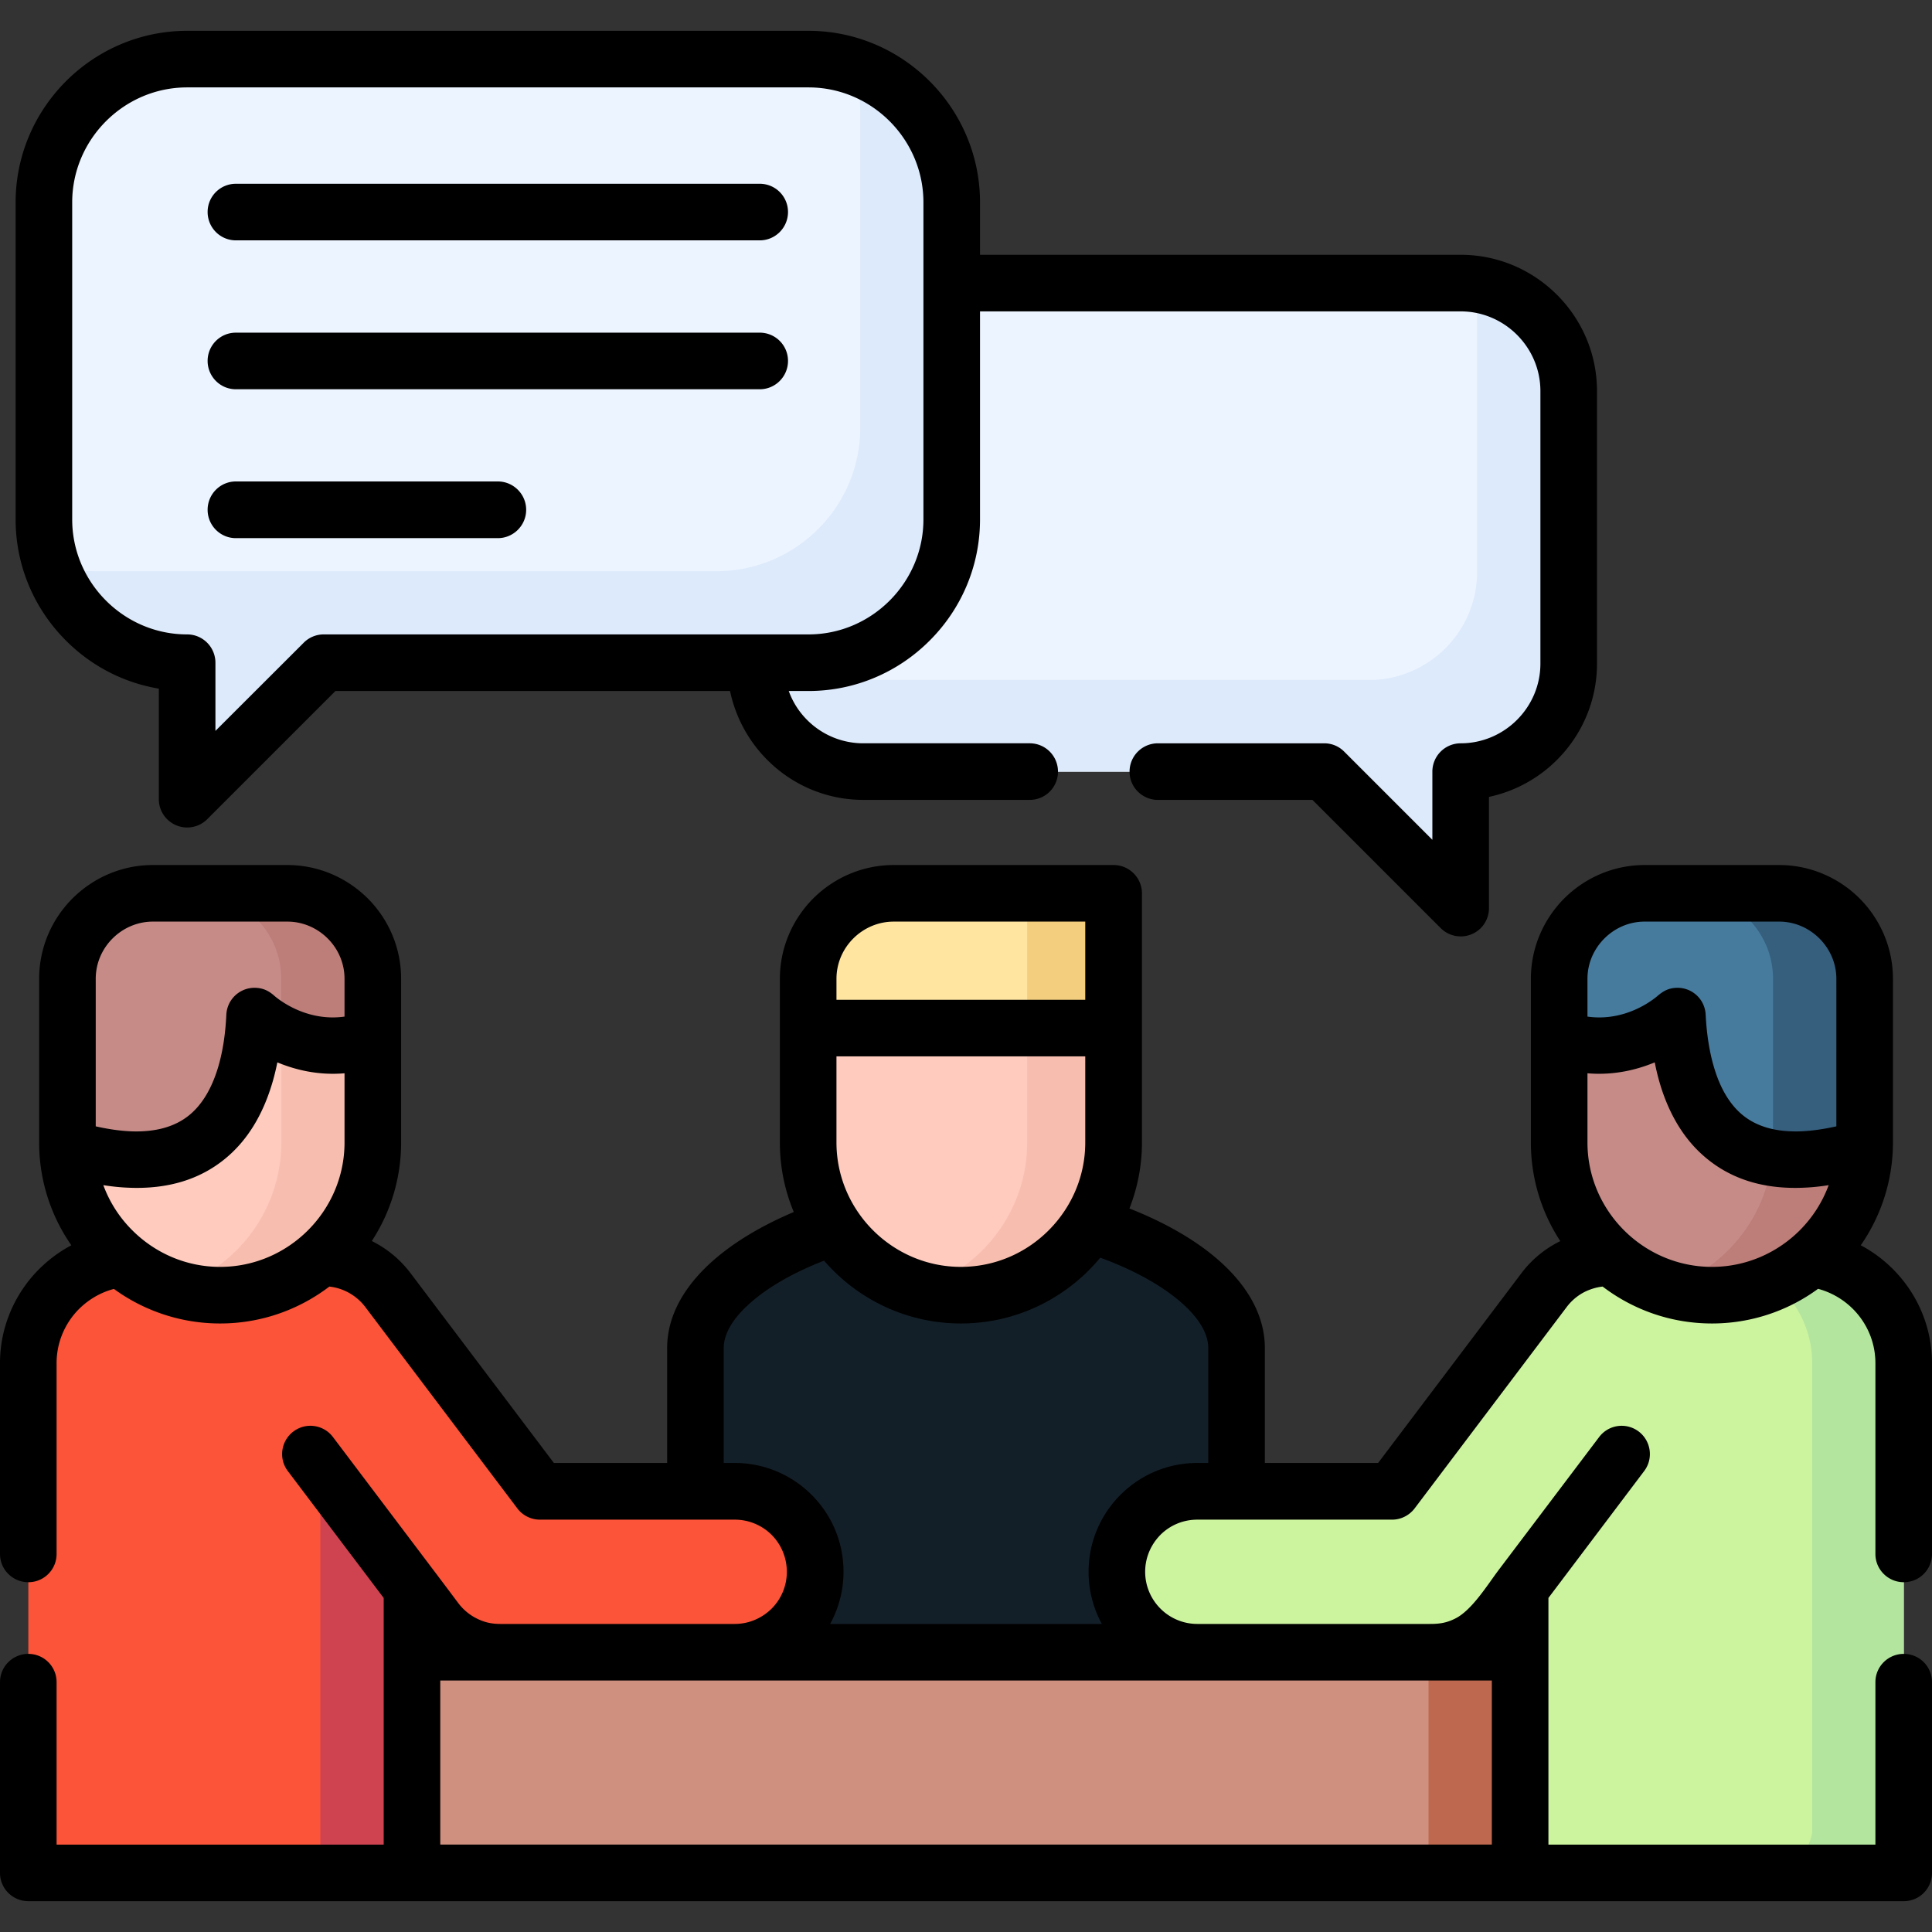 <?xml version="1.0" encoding="UTF-8"?>
<svg xmlns="http://www.w3.org/2000/svg" xmlns:xlink="http://www.w3.org/1999/xlink" version="1.1" width="512" height="512" x="0" y="0" viewBox="0 0 512 512" style="enable-background:new 0 0 512 512" xml:space="preserve" class="">
  <rect x="0" y="0" width="512" height="512" fill="#333333" stroke="none"/>
  <g>
    <g fill-rule="evenodd" clip-rule="evenodd">
      <path fill="#131f28" d="M223.685 324.372h64.658c21.091 6.321 39.375 18.68 39.375 32.91v84.444H184.311v-84.444c0-14.23 18.255-26.589 39.374-32.91z" opacity="1" data-original="#ebd2ff" class=""/>
      <path fill="#131f28" d="M303.453 357.282v84.444h24.265v-84.444c0-14.23-18.284-26.589-39.375-32.91h-24.264c21.09 6.321 39.374 18.68 39.374 32.91z" opacity="1" data-original="#d7bef0" class=""/>
      <path fill="#d09080" d="M94.281 437.843h38.212l31.238-4.365 30.983 4.365h122.601l30.472-5.982 31.72 5.982h38.24v58.507H94.281z" opacity="1" data-original="#d09080" class=""/>
      <path fill="#fc5439" d="M7.512 485.691V361.25c0-15.307 12.529-27.836 27.837-27.836h45.979c.794 0 1.588.028 2.353.085 7.143-.68 14.457 2.239 19.105 8.362l37.419 49.55c1.87 2.494 3.911 3.798 7.653 3.798h46.856c11.764 0 21.317 9.553 21.317 21.317 0 11.792-9.554 21.316-21.317 21.316h-62.221a21.257 21.257 0 0 1-16.98-8.476l-6.35-8.391v75.373H18.142c-5.415-.962-9.695-5.243-10.63-10.657z" opacity="1" data-original="#ff6978" class=""/>
      <path fill="#ccf49f" d="M504.517 485.691V361.25c0-15.307-12.529-27.836-27.864-27.836h-45.951c-.794 0-1.587.028-2.381.085-7.144-.68-14.457 2.239-19.105 8.362l-37.391 49.55c-1.728 2.268-3.741 3.798-7.653 3.798h-46.856c-11.792 0-21.345 9.553-21.345 21.317 0 11.792 9.553 21.316 21.345 21.316h62.192a21.313 21.313 0 0 0 17.009-8.476l6.321-8.391v75.373h91.021c5.413-.962 9.694-5.243 10.658-10.657z" opacity="1" data-original="#ccf49f"/>
      <path fill="#ecf4ff" d="M228.815 204.494h122.118l30.897 30.898c2.467 2.438 5.273 1.021 5.273-2.211v-28.688c15.732 0 28.602-12.897 28.602-28.63v-72.227c0-15.732-12.869-28.602-28.602-28.602H228.815c-15.732 0-28.631 12.869-28.631 28.602v72.227c.001 15.734 12.899 28.631 28.631 28.631z" opacity="1" data-original="#ecf4ff" class=""/>
      <path fill="#ecf4ff" d="M85.777 175.638h128.469c20.891 0 37.983-17.093 37.983-37.984V53.635c0-20.863-17.093-37.956-37.983-37.956H49.607c-20.893 0-37.985 17.093-37.985 37.956v84.019c0 20.892 17.093 37.984 37.985 37.984v28.715c0 3.062 3.005 4.45 5.273 2.183z" opacity="1" data-original="#ecf4ff" class=""/>
      <path fill="#ffcbbe" d="M296.479 302.772c0 22.252-18.227 40.478-40.479 40.478s-40.479-18.227-40.479-40.478v-43.37c0-12.472 10.204-22.648 22.677-22.648h52.242c4.168 0 6.039 2.381 6.039 6.01z" opacity="1" data-original="#ffcbbe" class=""/>
      <path fill="#ffe5a0" d="M215.521 259.401v13.068h80.958v-29.707c0-3.629-1.871-6.01-6.039-6.01h-52.242c-12.472.001-22.677 10.178-22.677 22.649z" opacity="1" data-original="#ffe5a0"/>
      <path fill="#ffcbbe" d="M17.858 302.772c0 22.252 18.227 40.478 40.479 40.478s40.479-18.227 40.479-40.478v-43.37c0-12.472-10.205-22.648-22.678-22.648h-35.63c-12.444 0-22.649 10.177-22.649 22.648v43.37z" opacity="1" data-original="#ffcbbe" class=""/>
      <path fill="#c68b87" d="M494.142 302.772c0 22.252-18.198 40.478-40.451 40.478-22.28 0-40.478-18.227-40.478-40.478v-43.37c0-12.472 10.176-22.648 22.648-22.648h35.632c12.473 0 22.649 10.177 22.649 22.648z" opacity="1" data-original="#c68b87" class=""/>
      <path fill="#bd7d79" d="M494.142 302.772c0 22.252-18.198 40.478-40.451 40.478-4.224 0-8.306-.68-12.161-1.87 15.194-4.819 26.561-18.369 28.149-34.668 6.35 1.077 14.343.51 24.435-2.522l.028-44.788z" opacity="1" data-original="#bd7d79"/>
      <path fill="#c68b87" d="M98.817 259.401v15.761c-11.424 4.224-20.778.766-26.249-2.353-4.252-2.409-4.989-2.438-5.499 1.474-1.475 11.367-6.605 42.747-49.154 29.906l-.057-44.788c0-12.472 10.205-22.648 22.649-22.648H76.14c12.472 0 22.677 10.177 22.677 22.648z" opacity="1" data-original="#c68b87" class=""/>
      <path fill="#477b9e" d="M413.212 259.401v15.761c11.395 4.224 20.749.766 26.22-2.353 4.28-2.409 4.989-2.438 5.499 1.474 1.475 11.367 6.605 42.747 49.183 29.906l.028-44.788c.028-12.472-10.177-22.648-22.649-22.648H435.86c-12.472 0-22.648 10.177-22.648 22.648z" opacity="1" data-original="#477b9e"/>
      <path fill="#365e7d" d="M469.876 259.401v43.37c0 1.332-.057 2.637-.197 3.94 6.35 1.077 14.343.51 24.435-2.522l.028-44.788c0-11.934-9.326-21.77-21.061-22.592-.539-.057-1.049-.057-1.588-.057h-24.265c12.471.001 22.648 10.178 22.648 22.649z" opacity="1" data-original="#365e7d"/>
      <path fill="#f7beaf" d="M74.553 302.772c0 18.028-11.963 33.421-28.347 38.608 3.826 1.19 7.908 1.87 12.132 1.87 22.252 0 40.479-18.227 40.479-40.478v-27.609c-10.148 3.77-18.652 1.445-24.265-1.304v28.913z" opacity="1" data-original="#f7beaf" class=""/>
      <path fill="#bd7d79" d="M51.875 236.753c12.473 0 22.678 10.177 22.678 22.648v14.457c5.612 2.749 14.116 5.074 24.265 1.304v-15.761c0-12.472-10.205-22.648-22.678-22.648z" opacity="1" data-original="#bd7d79"/>
      <path fill="#f7beaf" d="M272.214 302.772c0 18.028-11.962 33.421-28.346 38.608 3.826 1.19 7.908 1.87 12.132 1.87 22.252 0 40.479-18.227 40.479-40.478V272.47h-24.266v30.302z" opacity="1" data-original="#f7beaf" class=""/>
      <path fill="#f2ce7e" d="M272.214 242.763v29.707h24.266v-29.707c0-3.629-1.871-6.01-6.039-6.01h-24.264c4.166 0 6.037 2.381 6.037 6.01z" opacity="1" data-original="#f2ce7e"/>
      <path fill="#cf4351" d="M87.847 392.743c-.964-1.304-2.947-.651-2.947.992V496.35h24.264v-75.373z" opacity="1" data-original="#cf4351"/>
      <path fill="#b3e59f" d="M480.252 361.25v124.441c-.964 5.414-5.244 9.694-10.659 10.658h24.266c5.414-.964 9.694-5.244 10.658-10.658V361.25c0-14.229-10.856-26.078-24.69-27.666a40.17 40.17 0 0 1-9.78 6.18c6.208 5.102 10.205 12.869 10.205 21.486z" opacity="1" data-original="#b3e59f"/>
      <path fill="#ddeafb" d="M200.497 179.918c1.983 13.833 13.947 24.576 28.318 24.576h122.118l30.897 30.898c2.467 2.438 5.273 1.021 5.273-2.211v-28.688c15.732 0 28.602-12.897 28.602-28.63v-72.227c0-14.371-10.715-26.334-24.548-28.318.198 1.333.283 2.665.283 4.054V151.6c0 15.732-12.87 28.602-28.603 28.602H204.551a27.216 27.216 0 0 1-4.054-.284z" opacity="1" data-original="#ddeafb"/>
      <path fill="#ddeafb" d="M227.966 113.389c0 17.349-11.793 32.089-27.781 36.567a37.758 37.758 0 0 1-10.204 1.417H25.342c-4.139 0-8.107-.68-11.82-1.899 4.989 15.138 19.304 26.164 36.086 26.164v28.715c0 3.062 3.005 4.45 5.273 2.183l30.897-30.898h128.468c20.891 0 37.983-17.093 37.983-37.984V53.635c0-16.753-11.026-31.067-26.163-36.085a38.084 38.084 0 0 1 1.899 11.82v84.019z" opacity="1" data-original="#ddeafb"/>
      <path fill="#be694f" d="M378.571 437.843h24.266v58.507h-24.266z" opacity="1" data-original="#be694f"/>
    </g>
    <path d="M27.383 314.082a32.878 32.878 0 0 0 7.682 11.962c5.981 5.981 14.203 9.694 23.273 9.694 9.043 0 17.292-3.713 23.272-9.694 5.981-5.98 9.695-14.229 9.695-23.272v-18.34c-6.945.596-13.04-.907-17.802-2.892-.426 2.069-.907 4.082-1.531 6.066-2.353 7.653-6.293 14.627-12.529 19.644-6.321 5.103-14.712 8.051-25.824 7.484-1.984-.086-4.054-.312-6.236-.652zm194.29-49.125h65.934v-20.721h-50.769c-4.167 0-7.966 1.73-10.715 4.479-2.75 2.75-4.45 6.52-4.45 10.687zm65.933 14.996h-65.934v22.818c0 9.043 3.713 17.292 9.694 23.272 5.98 5.981 14.229 9.694 23.272 9.694 9.07 0 17.319-3.713 23.273-9.694 5.98-5.98 9.694-14.229 9.694-23.272v-22.818zm205.515 50.06c4.025 2.126 7.568 5.018 10.488 8.447 5.244 6.18 8.391 14.145 8.391 22.79v50.57a7.476 7.476 0 0 1-7.483 7.483c-4.139 0-7.513-3.345-7.513-7.483v-50.57c0-4.988-1.814-9.581-4.818-13.124a20.595 20.595 0 0 0-10.375-6.576 47.49 47.49 0 0 1-28.12 9.185c-10.857 0-20.892-3.629-28.971-9.78-1.53.17-3.004.596-4.422 1.247-1.928.907-3.685 2.297-5.103 4.167l-40.281 53.349c-1.417 1.871-3.628 3.005-5.98 3.005h-51.619c-3.827 0-7.285 1.53-9.779 4.024-2.495 2.523-4.054 5.981-4.054 9.78 0 3.826 1.559 7.284 4.054 9.779a13.796 13.796 0 0 0 9.779 4.054h61.653c2.467 0 4.365-.256 6.719-1.446 4.366-2.183 8.447-8.815 11.424-12.784l26.674-35.291a7.472 7.472 0 0 1 10.488-1.474c3.289 2.494 3.94 7.199 1.446 10.487l-25.37 33.619v65.367h86.655v-43.059c0-4.139 3.374-7.483 7.513-7.483a7.476 7.476 0 0 1 7.483 7.483v50.57a7.476 7.476 0 0 1-7.483 7.483H7.512c-4.139 0-7.512-3.345-7.512-7.483v-50.57c0-4.139 3.373-7.483 7.512-7.483s7.483 3.345 7.483 7.483v43.059h86.685v-65.367l-25.398-33.619c-2.494-3.288-1.843-7.993 1.475-10.487 3.288-2.495 7.993-1.843 10.488 1.474l26.078 34.526c2.382 3.146 4.763 6.321 7.143 9.495 1.36 1.786 3.033 3.146 4.876 4.054 2.07 1.049 3.997 1.446 6.266 1.446h62.106c3.799 0 7.257-1.56 9.779-4.054a13.77 13.77 0 0 0 4.025-9.779 13.87 13.87 0 0 0-4.025-9.78 13.869 13.869 0 0 0-9.779-4.024h-51.647a7.486 7.486 0 0 1-5.98-3.005l-40.281-53.349a13.867 13.867 0 0 0-9.524-5.414c-8.051 6.123-18.085 9.78-28.942 9.78a47.745 47.745 0 0 1-28.148-9.156c-4.025 1.049-7.597 3.345-10.262 6.406-3.062 3.571-4.933 8.192-4.933 13.266v50.57c0 4.139-3.345 7.483-7.483 7.483S0 415.959 0 411.82v-50.57c0-8.759 3.26-16.837 8.617-23.045 2.892-3.316 6.378-6.123 10.29-8.192a47.563 47.563 0 0 1-8.532-27.241v-43.37c0-8.306 3.373-15.846 8.844-21.316 5.472-5.442 12.983-8.844 21.289-8.844H76.14c8.306 0 15.846 3.401 21.316 8.844 5.471 5.471 8.845 13.011 8.845 21.316v43.37a47.646 47.646 0 0 1-7.768 26.107c4.054 2.041 7.483 4.848 10.233 8.476l38.014 50.343h30.018v-30.415c0-8.617 4.564-16.413 11.963-23.018 5.726-5.102 13.266-9.553 21.6-13.067a47.616 47.616 0 0 1-3.686-18.426v-43.37c0-8.306 3.402-15.846 8.846-21.316 5.471-5.442 13.011-8.844 21.316-8.844h58.28c4.139 0 7.513 3.373 7.513 7.512v66.019c0 6.151-1.19 12.048-3.317 17.49 8.958 3.515 17.065 8.05 23.189 13.322 7.851 6.747 12.699 14.797 12.699 23.698v30.415h30.018l38.014-50.343a28.712 28.712 0 0 1 10.262-8.447 47.604 47.604 0 0 1-7.796-26.136v-43.37c0-8.306 3.402-15.846 8.845-21.316 5.471-5.442 13.011-8.844 21.316-8.844h35.632c8.307 0 15.846 3.401 21.317 8.844 5.442 5.471 8.844 13.011 8.844 21.316v43.37c0 9.75-2.976 19.218-8.532 27.241zm-8.504-15.931c-2.154.34-4.252.566-6.236.652-11.085.566-19.475-2.382-25.796-7.484-6.265-5.017-10.205-11.99-12.558-19.644a61.264 61.264 0 0 1-1.503-6.066c-4.79 1.984-10.856 3.487-17.83 2.892v18.34c0 9.043 3.714 17.292 9.695 23.272 5.98 5.981 14.23 9.694 23.301 9.694 9.042 0 17.291-3.713 23.273-9.694a33.167 33.167 0 0 0 7.654-11.962zm-63.923-44.674c10.007 1.417 17.32-4.394 18.624-5.527 1.474-1.248 2.863-2.013 4.876-2.098a7.459 7.459 0 0 1 7.823 7.114c.255 4.876.935 9.808 2.324 14.315 1.531 5.018 3.94 9.439 7.597 12.387 3.601 2.892 8.676 4.536 15.733 4.195 2.722-.142 5.698-.566 8.986-1.304V259.4c0-4.167-1.729-7.937-4.479-10.687-2.75-2.749-6.52-4.479-10.688-4.479h-35.63c-4.167 0-7.938 1.73-10.687 4.479-2.75 2.75-4.479 6.52-4.479 10.687zm-329.388 0v-10.007c0-4.167-1.701-7.937-4.451-10.687-2.749-2.749-6.548-4.479-10.715-4.479H40.508c-4.139 0-7.938 1.73-10.688 4.479-2.749 2.75-4.45 6.52-4.45 10.687v39.09c3.26.737 6.236 1.162 8.958 1.304 7.058.341 12.133-1.304 15.733-4.195 3.656-2.947 6.065-7.369 7.625-12.387 1.389-4.508 2.069-9.439 2.296-14.315a7.476 7.476 0 0 1 7.823-7.114c1.928.085 3.402.793 4.819 2.04 1.05.935 8.477 7.029 18.682 5.584zm127.078 64.687c-7.824 3.033-14.74 6.888-19.673 11.31-4.28 3.799-6.917 7.881-6.917 11.878v30.415h2.92c7.938 0 15.165 3.232 20.382 8.447 5.216 5.216 8.447 12.416 8.447 20.382 0 5.017-1.304 9.723-3.543 13.833h72a28.811 28.811 0 0 1-3.515-13.833c0-7.966 3.231-15.166 8.447-20.382 5.217-5.215 12.416-8.447 20.382-8.447h2.892v-30.415c0-4.139-2.835-8.391-7.427-12.331-5.387-4.62-12.87-8.617-21.204-11.65a48.962 48.962 0 0 1-3.033 3.345c-8.703 8.702-20.693 14.089-33.902 14.089-13.182 0-25.2-5.387-33.874-14.089a50.838 50.838 0 0 1-2.382-2.552zM62.505 63.697c-4.139 0-7.483-3.373-7.483-7.512s3.345-7.483 7.483-7.483h138.842a7.476 7.476 0 0 1 7.483 7.483c0 4.139-3.345 7.512-7.483 7.512zm0 78.917c-4.139 0-7.483-3.373-7.483-7.512s3.345-7.512 7.483-7.512h69.422c4.139 0 7.512 3.373 7.512 7.512s-3.373 7.512-7.512 7.512zm0-39.458c-4.139 0-7.483-3.373-7.483-7.512s3.345-7.484 7.483-7.484h138.842a7.476 7.476 0 0 1 7.483 7.484c0 4.139-3.345 7.512-7.483 7.512zm146.524 79.965a20.733 20.733 0 0 0 4.848 7.653 20.96 20.96 0 0 0 14.938 6.208h44.079c4.139 0 7.483 3.346 7.483 7.512a7.476 7.476 0 0 1-7.483 7.484h-44.079c-10.006 0-19.021-4.082-25.541-10.659a36.451 36.451 0 0 1-9.808-18.198H88.896L54.937 217.08a7.491 7.491 0 0 1-5.329 2.211c-4.139 0-7.513-3.345-7.513-7.483v-29.31c-9.524-1.588-18.057-6.151-24.604-12.728-8.249-8.221-13.351-19.588-13.351-32.117V53.635c0-12.501 5.103-23.868 13.351-32.116 8.221-8.221 19.587-13.352 32.117-13.352h164.639c12.528 0 23.896 5.131 32.116 13.352 8.249 8.248 13.352 19.615 13.352 32.116v13.89h127.391c9.949 0 18.964 4.054 25.512 10.602s10.602 15.562 10.602 25.512v72.227c0 9.95-4.054 18.964-10.602 25.512a36.157 36.157 0 0 1-18.028 9.809v29.48a7.47 7.47 0 0 1-2.183 5.301c-2.92 2.919-7.682 2.919-10.602 0l-33.988-33.987h-40.961c-4.139 0-7.512-3.346-7.512-7.484a7.507 7.507 0 0 1 7.512-7.512h44.079c2.098 0 3.969.851 5.329 2.239l23.329 23.329v-18.057a7.508 7.508 0 0 1 7.513-7.512c5.782 0 11.083-2.381 14.91-6.208 3.826-3.826 6.208-9.099 6.208-14.91v-72.227c0-5.811-2.382-11.083-6.208-14.91-3.827-3.827-9.128-6.208-14.91-6.208H259.714v55.134c0 12.529-5.103 23.896-13.352 32.117-8.221 8.248-19.588 13.351-32.116 13.351h-5.217zM85.777 168.126h128.469c8.39 0 15.987-3.43 21.515-8.957 5.527-5.528 8.957-13.153 8.957-21.516V53.635c0-8.362-3.43-15.987-8.957-21.515s-13.125-8.958-21.515-8.958H49.607c-8.392 0-15.988 3.43-21.516 8.958-5.527 5.527-8.958 13.152-8.958 21.515v84.019c0 8.362 3.431 15.987 8.958 21.516 5.527 5.527 13.124 8.957 21.516 8.957 4.139 0 7.483 3.373 7.483 7.512v18.057l23.386-23.357a7.447 7.447 0 0 1 5.301-2.213zm309.576 277.228H116.675v43.483h278.679v-43.483z" fill="#000000" opacity="1" data-original="#000000" class=""/>
  </g>
</svg>
